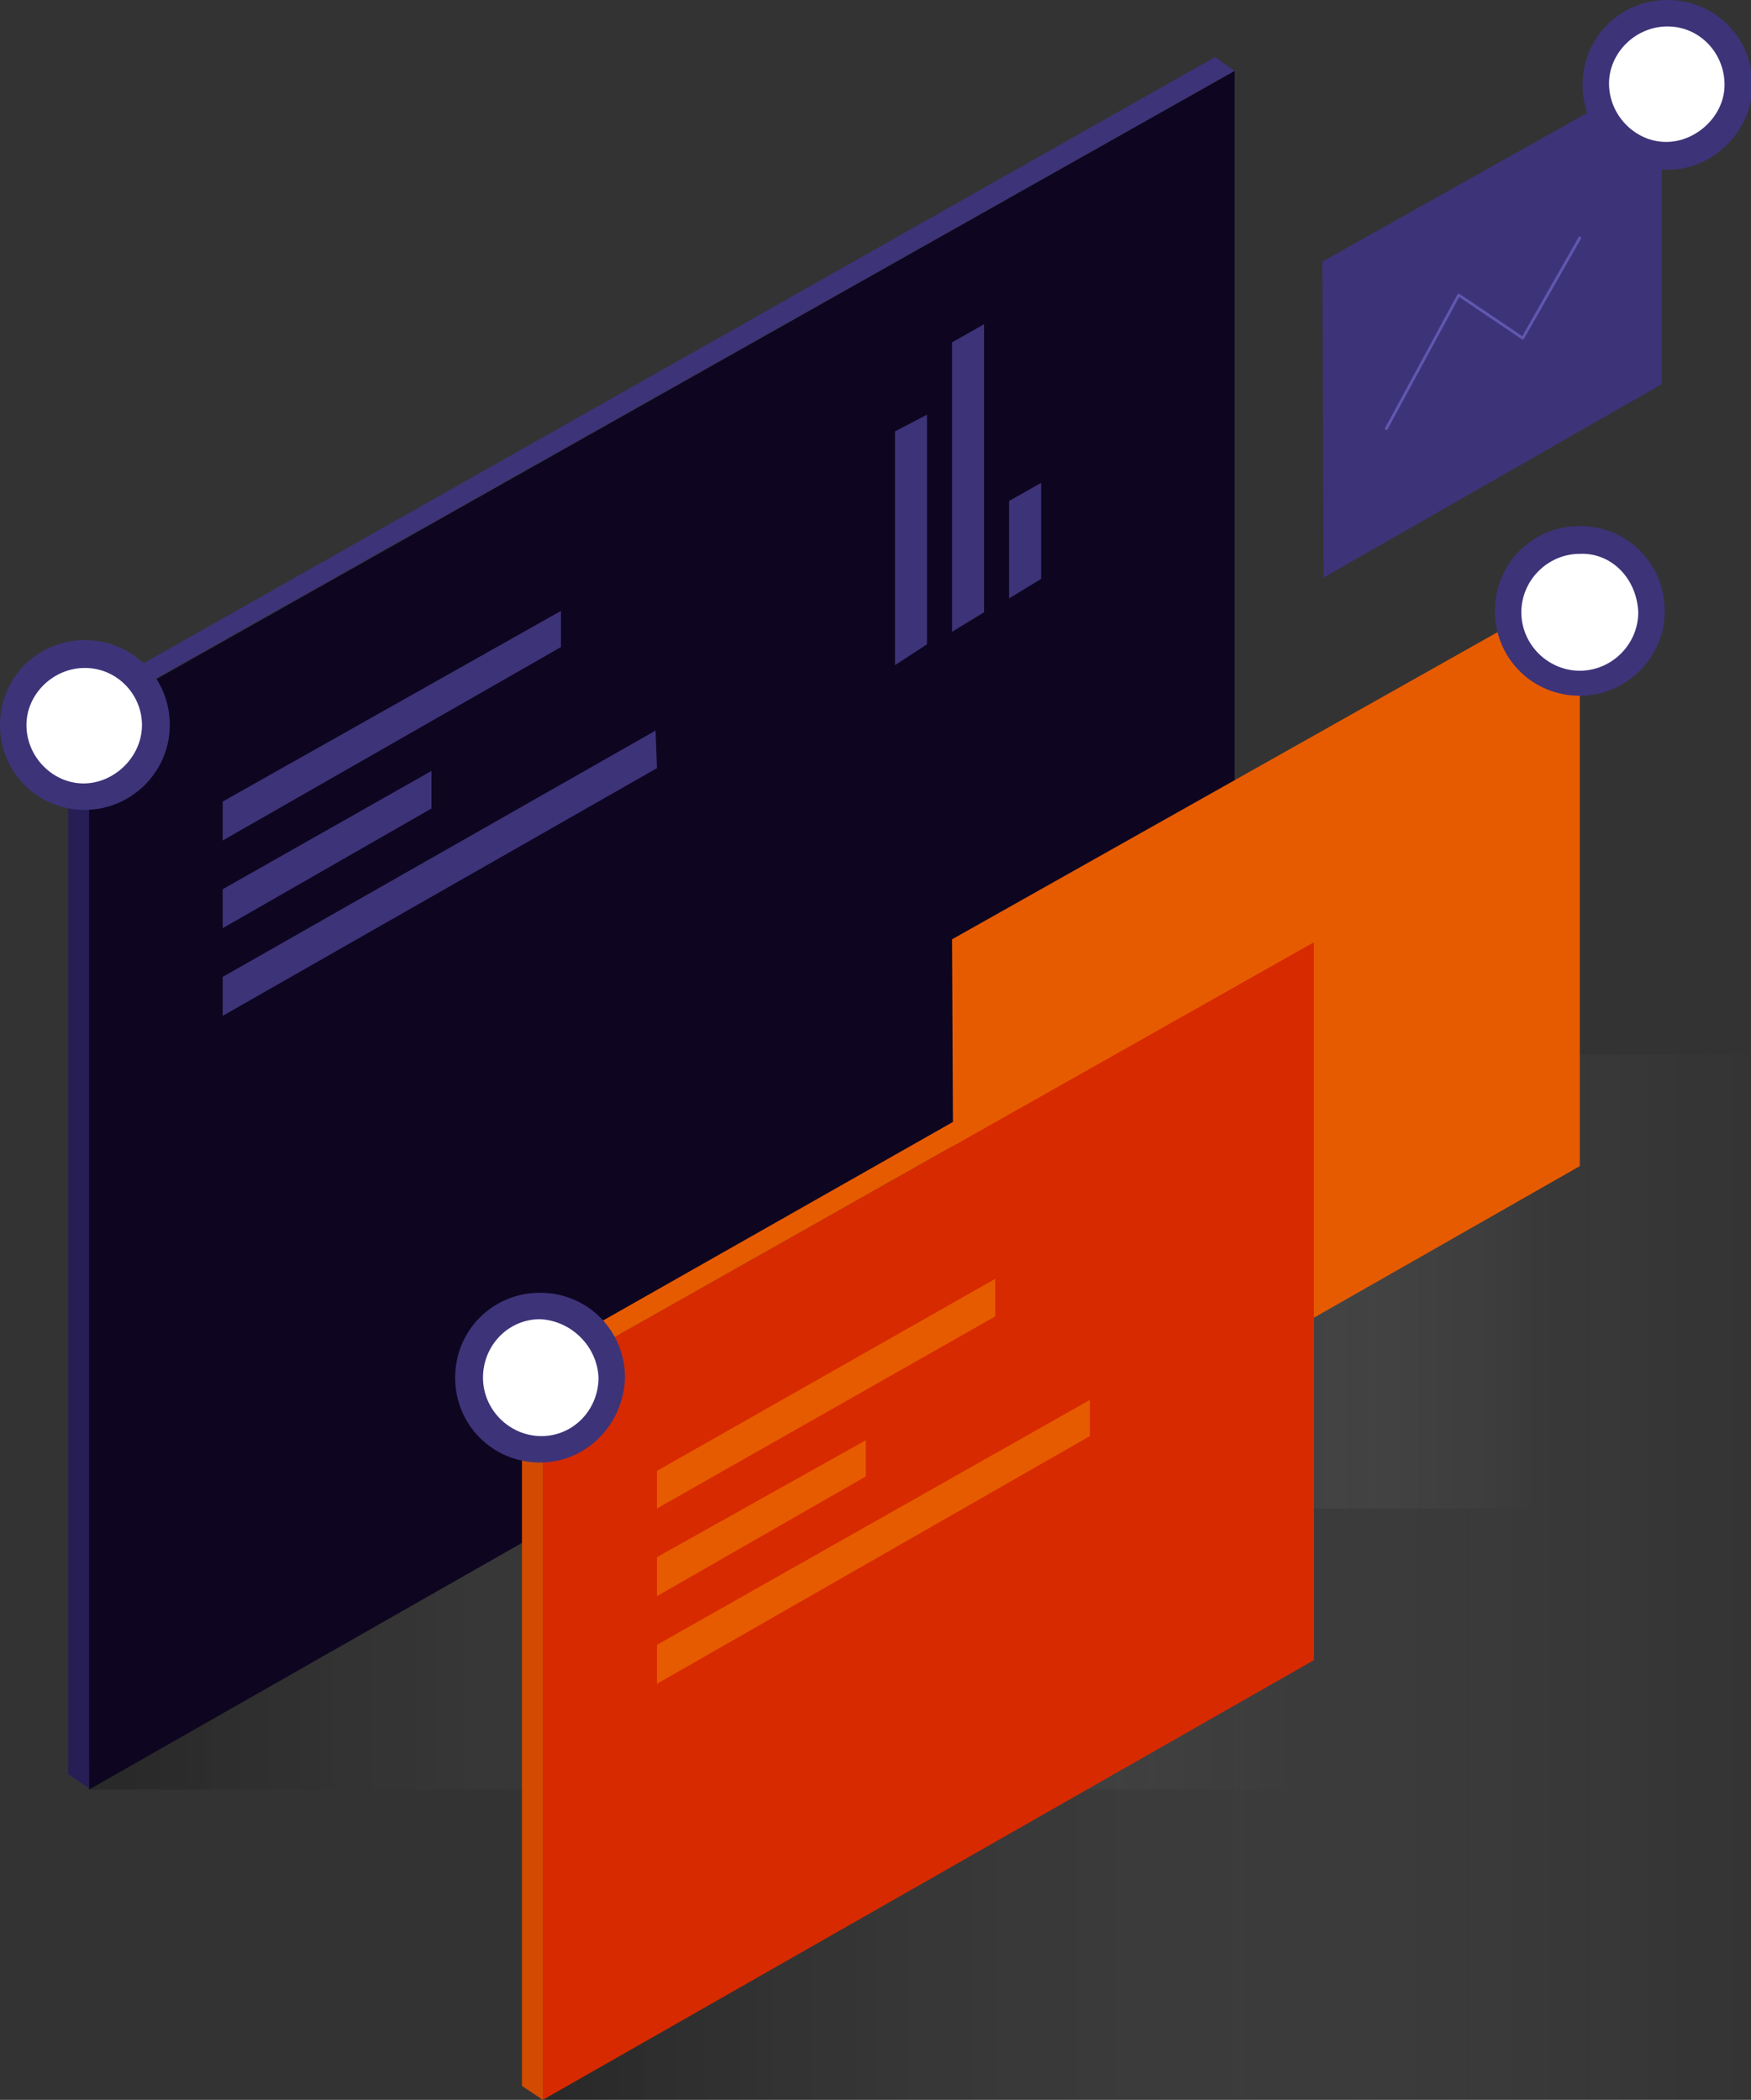 <?xml version="1.0" encoding="utf-8"?>
<!-- Generator: Adobe Illustrator 23.0.3, SVG Export Plug-In . SVG Version: 6.00 Build 0)  -->
<svg version="1.1" id="Calque_1" xmlns="http://www.w3.org/2000/svg" xmlns:xlink="http://www.w3.org/1999/xlink" x="0px" y="0px"
	 viewBox="0 0 125.8 150.9" style="enable-background:new 0 0 125.8 150.9;" xml:space="preserve">
<rect x="0" y="0" width="125.8" height="150.9" fill="#333333" stroke="none"/>
<style type="text/css">
	.st0{fill:#3D3379;}
	.st1{fill:url(#SVGID_1_);}
	.st2{fill:url(#SVGID_2_);}
	.st3{fill:#0E0620;}
	.st4{fill:#261E55;}
	.st5{fill:url(#SVGID_3_);}
	.st6{fill:#E75B00;}
	.st7{fill:#D72A00;}
	.st8{fill:none;stroke:#6058AF;stroke-width:0.2;stroke-linecap:round;stroke-linejoin:round;}
	.st9{fill:#FFFFFF;}
	.st10{fill:#D14B00;}
</style>
<title>report</title>
<polygon class="st0" points="7.6,49.2 9,50 88.7,5.1 87.3,4.1 "/>
<g>
	
		<linearGradient id="SVGID_1_" gradientUnits="userSpaceOnUse" x1="-210.006" y1="-460.85" x2="-209.536" y2="-460.85" gradientTransform="matrix(262.04 0 0 262.04 55068.152 120874.562)">
		<stop  offset="0" style="stop-color:#000000;stop-opacity:0.2"/>
		<stop  offset="0.73" style="stop-color:#FFFFFF;stop-opacity:0"/>
	</linearGradient>
	<rect x="39" y="75.8" class="st1" width="121.9" height="75.1"/>
</g>
<g>
	
		<linearGradient id="SVGID_2_" gradientUnits="userSpaceOnUse" x1="-210.126" y1="-460.91" x2="-209.671" y2="-460.91" gradientTransform="matrix(262.04 0 0 262.04 55068.152 120874.562)">
		<stop  offset="0" style="stop-color:#000000;stop-opacity:0.2"/>
		<stop  offset="0.73" style="stop-color:#FFFFFF;stop-opacity:0"/>
	</linearGradient>
	<rect x="6.4" y="66.7" class="st2" width="119.5" height="61.9"/>
</g>
<polygon class="st3" points="88.7,81.7 88.7,5.1 6.1,51.7 6.4,128.6 "/>
<polygon class="st4" points="4.9,53 4.9,127.5 6.4,128.5 6.4,53.9 "/>
<g>
	
		<linearGradient id="SVGID_3_" gradientUnits="userSpaceOnUse" x1="-209.887" y1="-460.916" x2="-209.672" y2="-460.916" gradientTransform="matrix(262.04 0 0 262.04 55068.152 120874.562)">
		<stop  offset="0" style="stop-color:#000000;stop-opacity:0.2"/>
		<stop  offset="0.73" style="stop-color:#FFFFFF;stop-opacity:0"/>
	</linearGradient>
	<rect x="69.1" y="83.8" class="st5" width="56.8" height="24.6"/>
</g>
<polygon class="st0" points="119.4,27.6 119.4,5.1 95,18.8 95.1,41.5 "/>
<polygon class="st6" points="113.5,83.8 113.5,42.1 68.4,67.5 68.6,109.4 "/>
<polygon class="st7" points="94.4,119.3 94.4,67.7 38.8,99.1 39,150.9 "/>
<polygon class="st0" points="40.3,46.5 40.3,43.9 16,57.6 16,60.4 "/>
<polygon class="st0" points="31,58.1 31,55.4 16,63.9 16,66.7 "/>
<polygon class="st0" points="47.2,55.2 47.1,52.5 16,70.2 16,73 "/>
<polygon class="st6" points="71.5,94.6 71.5,91.9 47.2,105.7 47.2,108.4 "/>
<polygon class="st6" points="62.2,106.1 62.2,103.5 47.2,111.9 47.2,114.7 "/>
<polygon class="st6" points="78.3,103.2 78.3,100.6 47.2,118.2 47.2,121 "/>
<polyline class="st8" points="99.6,30.8 104.8,21.2 109.4,24.3 113.5,17.1 "/>
<circle class="st9" cx="113.5" cy="43.9" r="5.1"/>
<path class="st0" d="M113.5,50c-3.4,0-6.1-2.7-6.1-6.1s2.7-6.1,6.1-6.1s6.1,2.7,6.1,6.1C119.6,47.3,116.8,50,113.5,50
	C113.5,50,113.5,50,113.5,50z M113.5,39.8c-2.3,0-4.2,1.9-4.2,4.2s1.9,4.2,4.2,4.2s4.2-1.9,4.2-4.2c0,0,0,0,0,0
	C117.6,41.6,115.8,39.7,113.5,39.8C113.5,39.7,113.5,39.7,113.5,39.8L113.5,39.8z"/>
<circle class="st9" cx="119.8" cy="6.1" r="5.1"/>
<path class="st0" d="M119.8,12.2c-3.4,0-6.1-2.7-6.1-6.1s2.7-6.1,6.1-6.1s6.1,2.7,6.1,6.1c0,0,0,0,0,0
	C125.9,9.4,123.1,12.2,119.8,12.2z M119.8,1.9c-2.3,0-4.2,1.9-4.2,4.1c0,2.3,1.9,4.2,4.1,4.2s4.2-1.9,4.2-4.1c0,0,0,0,0,0
	C123.9,3.8,122.1,1.9,119.8,1.9z"/>
<circle class="st9" cx="6.1" cy="52.1" r="5.1"/>
<path class="st0" d="M6.1,58.2c-3.4,0-6.1-2.7-6.1-6.1c0-3.4,2.7-6.1,6.1-6.1c3.4,0,6.1,2.7,6.1,6.1c0,0,0,0,0,0
	C12.2,55.5,9.4,58.2,6.1,58.2z M6.1,48c-2.3,0-4.2,1.9-4.2,4.1c0,2.3,1.9,4.2,4.1,4.2s4.2-1.9,4.2-4.2c0,0,0,0,0,0
	C10.2,49.9,8.4,48,6.1,48z"/>
<polygon class="st0" points="66.6,46.3 66.6,29.8 64.3,31 64.3,47.8 "/>
<polygon class="st0" points="70.7,44 70.7,23.3 68.4,24.6 68.4,45.4 "/>
<polygon class="st0" points="74.8,41.6 74.8,34.7 72.5,36 72.5,43 "/>
<polygon class="st10" points="37.5,98.2 37.5,149.9 39,150.9 39,99 "/>
<polygon class="st6" points="37.5,98.2 39,99 94.4,67.7 93,66.7 "/>
<circle class="st9" cx="38.8" cy="99" r="5.1"/>
<path class="st0" d="M38.8,105.1c-3.4,0-6.1-2.7-6.1-6.1c0-3.4,2.7-6.1,6.1-6.1s6.1,2.7,6.1,6.1c0,0,0,0,0,0
	C44.8,102.4,42.1,105.1,38.8,105.1z M38.8,94.8c-2.3,0-4.1,1.9-4.1,4.2s1.9,4.2,4.2,4.2c2.3,0,4.1-1.9,4.1-4.2
	C42.9,96.7,41,94.9,38.8,94.8z"/>
</svg>
